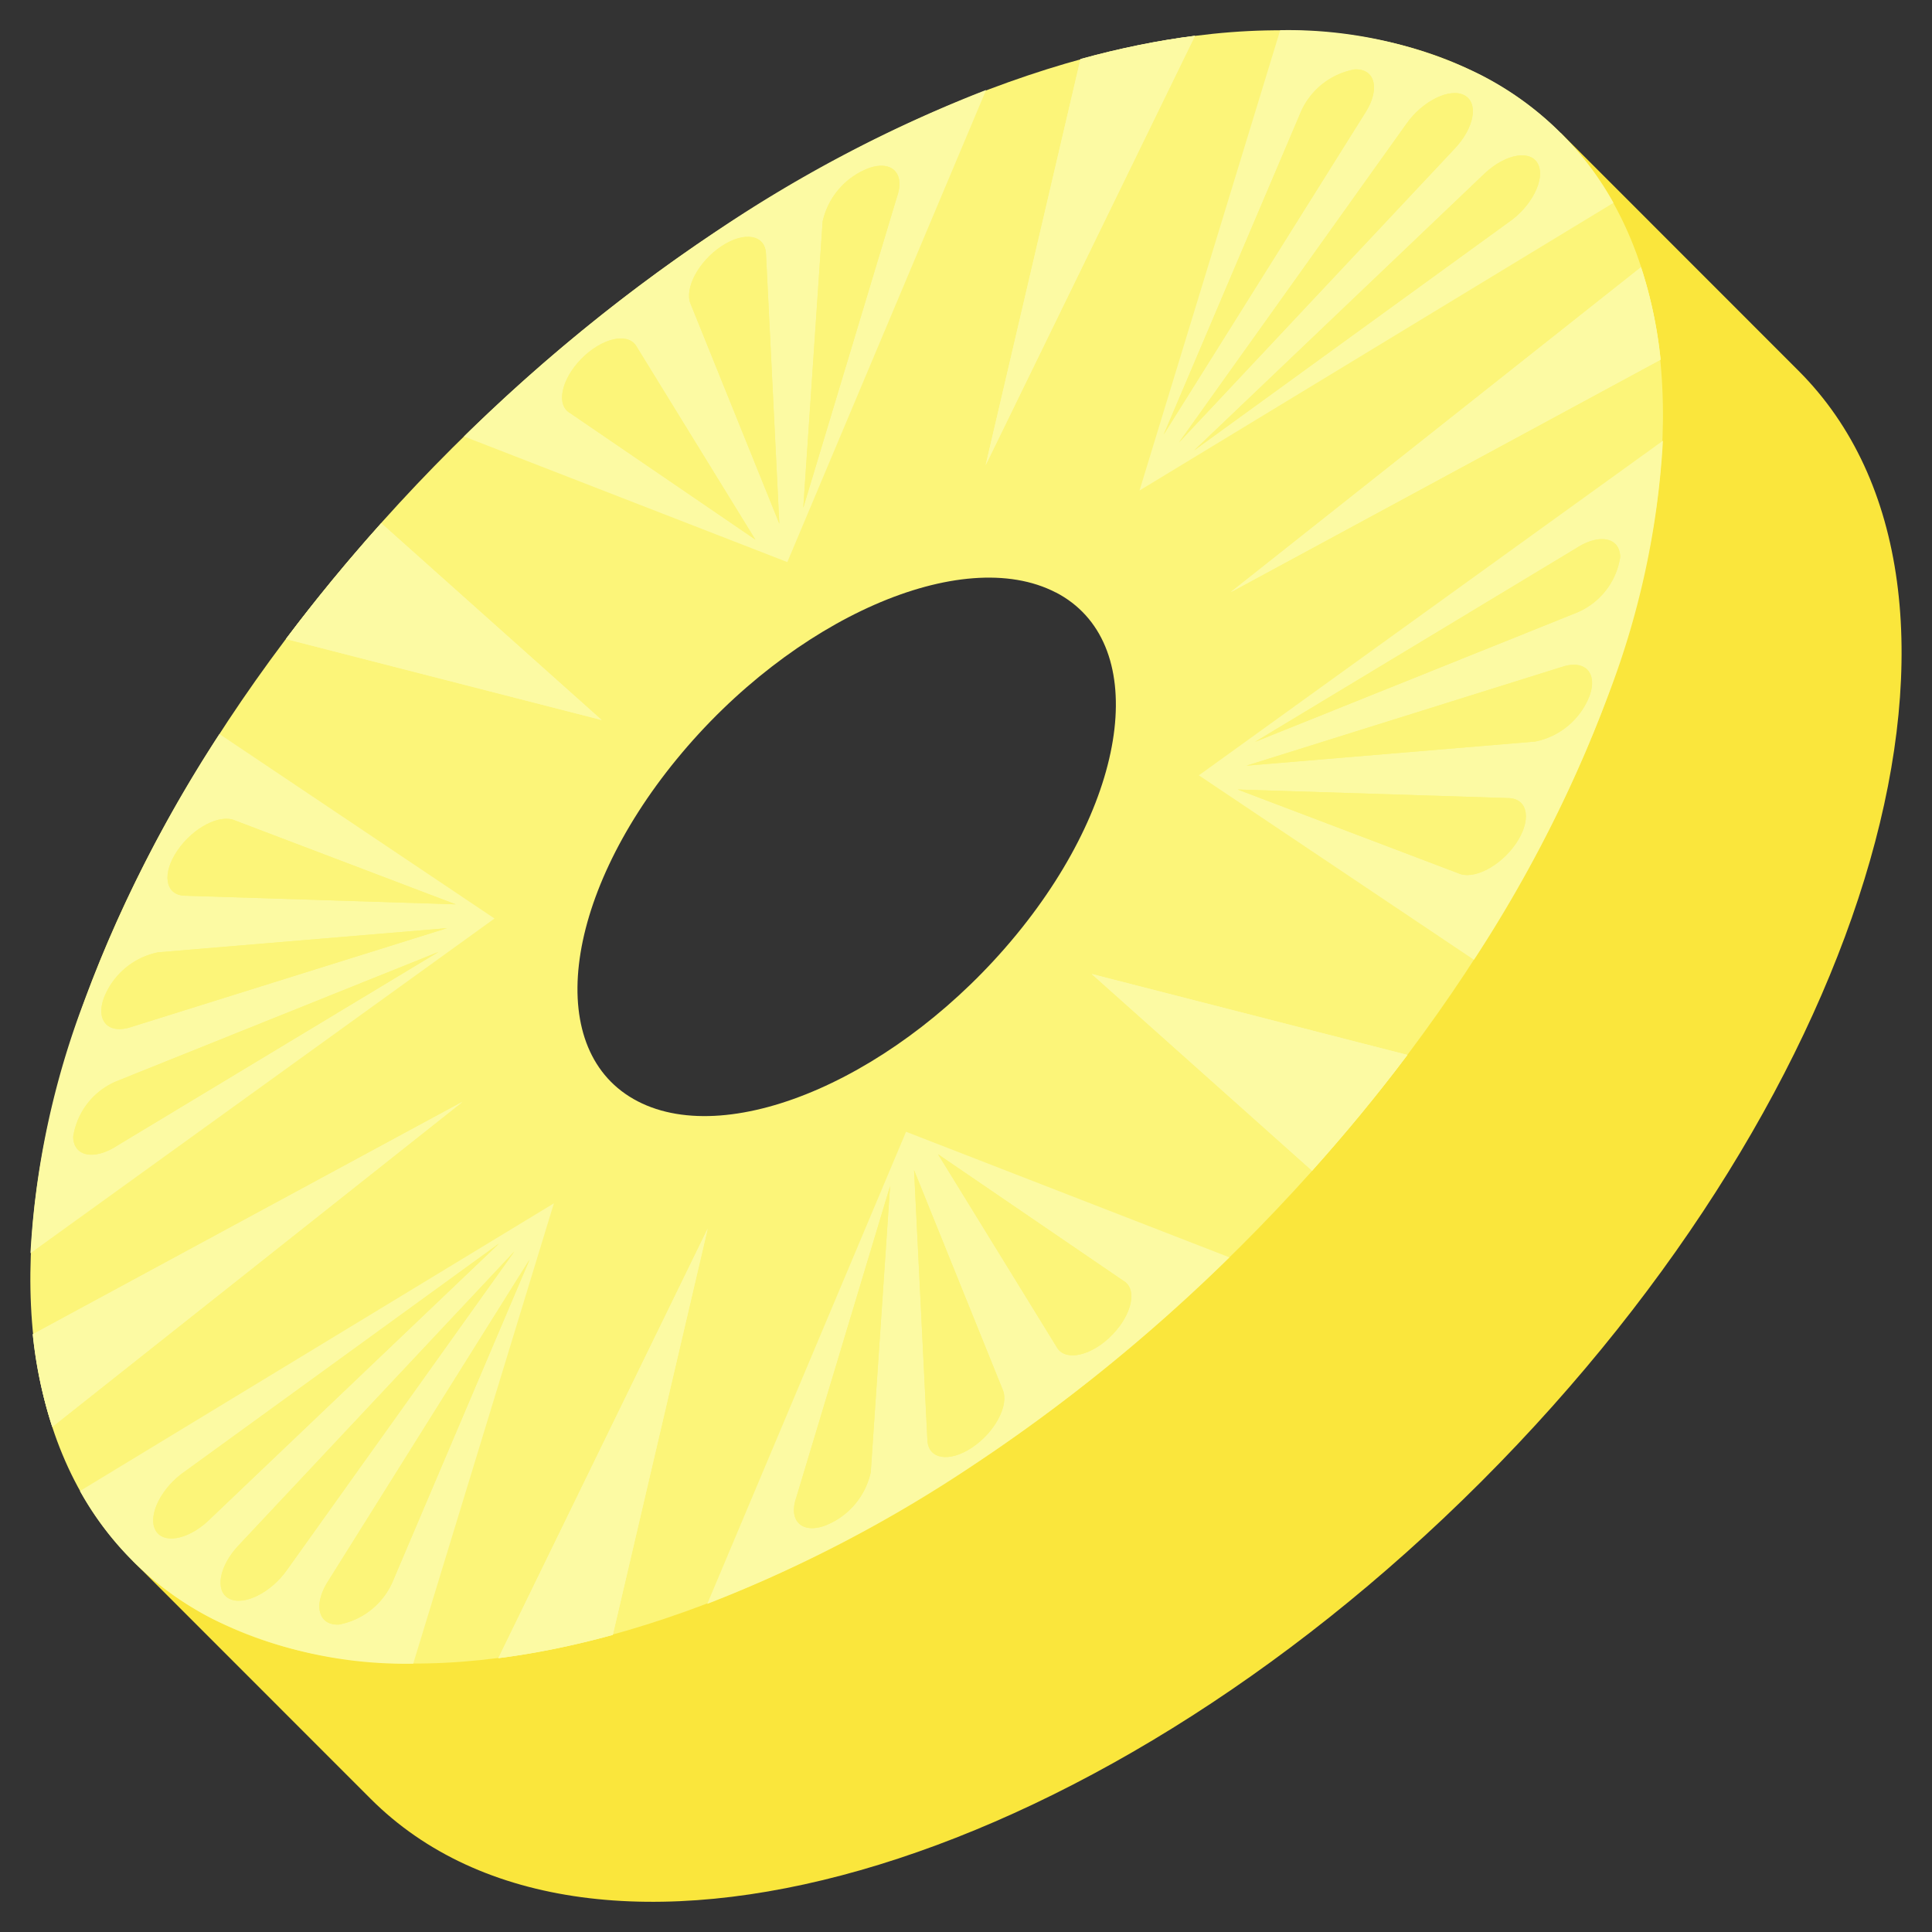 <?xml version="1.0" encoding="UTF-8"?>
<svg xmlns="http://www.w3.org/2000/svg" id="Layer_1" height="512" viewBox="0 0 64 64" width="512" data-name="Layer 1">
  <rect x="0" y="0" width="64" height="64" fill="#333333" stroke="none"/>
  <path d="m4.4 51.707 7.88 7.883c7.257 7.257 23.729 2.551 36.791-10.512s17.769-29.534 10.512-36.791l-7.883-7.887-15.769 31.539z" fill="#fae63c"></path>
  <path d="m7.042 53.623c9.4 4.87 26.469-2.637 38.051-16.735s13.359-29.531 3.961-34.4-26.469 2.637-38.054 16.735-13.357 29.53-3.958 34.4zm27.931-34c3.1 1.608 2.519 6.686-1.306 11.341s-9.441 7.125-12.544 5.517-2.519-6.685 1.3-11.34 9.446-7.123 12.55-5.515z" fill="#fcf579"></path>
  <g fill="#fcfaa3">
    <path d="m55.009 11.914-14.241 7.7 13.592-10.761a14.47 14.47 0 0 1 .649 3.061z"></path>
    <path d="m43.465 38.781-7.3-6.516 10.458 2.681c-.989 1.315-2.046 2.595-3.158 3.835z"></path>
    <path d="m32.651 15.408 3.142-13.453q.966-.266 1.923-.461c.637-.129 1.263-.233 1.87-.309z"></path>
    <path d="m18.375 54.62q-.956.194-1.867.309l6.933-14.223-3.141 13.452c-.643.178-1.287.332-1.925.462z"></path>
    <path d="m19.929 23.851-10.458-2.683q1.484-1.972 3.158-3.835z"></path>
    <path d="m1.085 44.2 14.235-7.7-13.588 10.766a14.7 14.7 0 0 1 -.647-3.066z"></path>
    <path d="m7.039 53.627a14.431 14.431 0 0 0 6.649 1.484l4.66-15.249-15.7 9.53a10.441 10.441 0 0 0 4.391 4.235z"></path>
  </g>
  <path d="m9.506 52.007 7.533-10.551-9.126 9.726c-.657.689-.808 1.523-.323 1.774.485.252 1.386-.194 1.916-.949z" fill="#fcf579"></path>
  <path d="m6.892 50.383 9.64-9.19-10.407 7.55c-.758.516-1.224 1.417-.99 1.917.234.499 1.065.369 1.757-.277z" fill="#fcf579"></path>
  <path d="m10.838 52.427 6.708-10.709-4.509 10.606a2.431 2.431 0 0 1 -1.811 1.492c-.67.031-.852-.622-.388-1.389z" fill="#fcf579"></path>
  <path d="m9.506 52.007 7.533-10.551-9.126 9.726c-.657.689-.808 1.523-.323 1.774.485.252 1.386-.194 1.916-.949z" fill="#fcf579"></path>
  <path d="m6.892 50.383 9.64-9.19-10.407 7.55c-.758.516-1.224 1.417-.99 1.917.234.499 1.065.369 1.757-.277z" fill="#fcf579"></path>
  <path d="m10.838 52.427 6.708-10.709-4.509 10.606a2.431 2.431 0 0 1 -1.811 1.492c-.67.031-.852-.622-.388-1.389z" fill="#fcf579"></path>
  <path d="m49.056 2.484a14.414 14.414 0 0 0 -6.648-1.484l-4.66 15.249 15.7-9.53a10.443 10.443 0 0 0 -4.392-4.235z" fill="#fcfaa3"></path>
  <path d="m46.59 4.1-7.533 10.555 9.126-9.726c.656-.689.808-1.523.323-1.775-.486-.254-1.386.195-1.916.946z" fill="#fcf579"></path>
  <path d="m49.2 5.728-9.64 9.19 10.407-7.55c.758-.516 1.223-1.417.989-1.917-.229-.499-1.056-.369-1.756.277z" fill="#fcf579"></path>
  <path d="m45.258 3.684-6.708 10.708 4.509-10.606a2.424 2.424 0 0 1 1.81-1.486c.67-.036.853.617.389 1.384z" fill="#fcf579"></path>
  <path d="m46.59 4.1-7.533 10.555 9.126-9.726c.656-.689.808-1.523.323-1.775-.486-.254-1.386.195-1.916.946z" fill="#fcf579"></path>
  <path d="m49.2 5.728-9.64 9.19 10.407-7.55c.758-.516 1.223-1.417.989-1.917-.229-.499-1.056-.369-1.756.277z" fill="#fcf579"></path>
  <path d="m45.258 3.684-6.708 10.708 4.509-10.606a2.424 2.424 0 0 1 1.81-1.486c.67-.036.853.617.389 1.384z" fill="#fcf579"></path>
  <path d="m32.307 48.491a57.586 57.586 0 0 0 8.42-6.839l-10.713-4.161-6.585 15.64a45.294 45.294 0 0 0 8.878-4.64z" fill="#fcfaa3"></path>
  <path d="m33.217 46.038-2.937-7.274.441 8.931c.021.642.714.765 1.475.26.76-.505 1.24-1.406 1.021-1.917z" fill="#fcf579"></path>
  <path d="m28.845 48.767.64-9.475-3.109 10.321c-.261.753.174 1.193.927.935a2.458 2.458 0 0 0 1.542-1.781z" fill="#fcf579"></path>
  <path d="m35.029 44.663-3.954-6.426 6.134 4.188c.473.265.3 1.106-.36 1.788-.664.687-1.52.894-1.82.45z" fill="#fcf579"></path>
  <path d="m33.217 46.038-2.937-7.274.441 8.931c.021.642.714.765 1.475.26.76-.505 1.24-1.406 1.021-1.917z" fill="#fcf579"></path>
  <path d="m28.845 48.767.64-9.475-3.109 10.321c-.261.753.174 1.193.927.935a2.458 2.458 0 0 0 1.542-1.781z" fill="#fcf579"></path>
  <path d="m35.029 44.663-3.954-6.426 6.134 4.188c.473.265.3 1.106-.36 1.788-.664.687-1.52.894-1.82.45z" fill="#fcf579"></path>
  <path d="m23.788 7.62a57.558 57.558 0 0 0 -8.419 6.838l10.712 4.162 6.585-15.64a45.35 45.35 0 0 0 -8.878 4.64z" fill="#fcfaa3"></path>
  <path d="m22.879 10.072 2.937 7.274-.441-8.93c-.021-.643-.715-.765-1.475-.26-.761.504-1.241 1.405-1.021 1.916z" fill="#fcf579"></path>
  <path d="m27.25 7.344-.64 9.475 3.11-10.319c.261-.753-.175-1.193-.927-.935a2.46 2.46 0 0 0 -1.543 1.779z" fill="#fcf579"></path>
  <path d="m21.067 11.447 3.954 6.427-6.134-4.188c-.473-.266-.3-1.107.36-1.789.664-.682 1.519-.897 1.82-.45z" fill="#fcf579"></path>
  <path d="m22.879 10.072 2.937 7.274-.441-8.93c-.021-.643-.715-.765-1.475-.26-.761.504-1.241 1.405-1.021 1.916z" fill="#fcf579"></path>
  <path d="m27.25 7.344-.64 9.475 3.11-10.319c.261-.753-.175-1.193-.927-.935a2.46 2.46 0 0 0 -1.543 1.779z" fill="#fcf579"></path>
  <path d="m21.067 11.447 3.954 6.427-6.134-4.188c-.473-.266-.3-1.107.36-1.789.664-.682 1.519-.897 1.82-.45z" fill="#fcf579"></path>
  <path d="m53.316 22.919a27.817 27.817 0 0 0 1.771-8.319l-15.373 11.084 9.112 6.11a44.422 44.422 0 0 0 4.49-8.875z" fill="#fcfaa3"></path>
  <path d="m51.759 22.087-10.47 3.277 9.567-.8a2.444 2.444 0 0 0 1.8-1.515c.273-.749-.148-1.206-.897-.962z" fill="#fcf579"></path>
  <path d="m50 26.439-9-.285 7.3 2.771c.5.238 1.4-.224 1.917-.981.517-.758.416-1.465-.217-1.505z" fill="#fcf579"></path>
  <path d="m52.239 20.292-10.662 4.282 10.643-6.418c.762-.494 1.445-.354 1.451.3a2.38 2.38 0 0 1 -1.432 1.836z" fill="#fcf579"></path>
  <path d="m51.759 22.087-10.47 3.277 9.567-.8a2.444 2.444 0 0 0 1.8-1.515c.273-.749-.148-1.206-.897-.962z" fill="#fcf579"></path>
  <path d="m50 26.439-9-.285 7.3 2.771c.5.238 1.4-.224 1.917-.981.517-.758.416-1.465-.217-1.505z" fill="#fcf579"></path>
  <path d="m52.239 20.292-10.662 4.282 10.643-6.418c.762-.494 1.445-.354 1.451.3a2.38 2.38 0 0 1 -1.432 1.836z" fill="#fcf579"></path>
  <path d="m2.78 33.191a27.754 27.754 0 0 0 -1.771 8.323l15.372-11.087-9.112-6.111a44.5 44.5 0 0 0 -4.489 8.875z" fill="#fcfaa3"></path>
  <path d="m4.336 34.024 10.47-3.277-9.566.8a2.443 2.443 0 0 0 -1.8 1.515c-.273.751.147 1.206.896.962z" fill="#fcf579"></path>
  <path d="m6.094 29.671 9 .286-7.294-2.772c-.5-.237-1.4.225-1.917.982-.522.757-.421 1.465.211 1.504z" fill="#fcf579"></path>
  <path d="m3.856 35.819 10.663-4.282-10.643 6.418c-.763.493-1.445.353-1.451-.3a2.379 2.379 0 0 1 1.431-1.836z" fill="#fcf579"></path>
  <path d="m4.336 34.024 10.47-3.277-9.566.8a2.443 2.443 0 0 0 -1.8 1.515c-.273.751.147 1.206.896.962z" fill="#fcf579"></path>
  <path d="m6.094 29.671 9 .286-7.294-2.772c-.5-.237-1.4.225-1.917.982-.522.757-.421 1.465.211 1.504z" fill="#fcf579"></path>
  <path d="m3.856 35.819 10.663-4.282-10.643 6.418c-.763.493-1.445.353-1.451-.3a2.379 2.379 0 0 1 1.431-1.836z" fill="#fcf579"></path>
  <path d="m35.793 1.955q.966-.266 1.923-.461c.637-.129 1.263-.233 1.87-.309l-6.935 14.223z" fill="#fcfaa3"></path>
  <path d="m16.508 54.929 6.933-14.223-3.141 13.452c-.644.178-1.288.332-1.926.462s-1.259.232-1.866.309z" fill="#fcfaa3"></path>
  <path d="m9.471 21.168q1.484-1.972 3.158-3.835l7.3 6.518z" fill="#fcfaa3"></path>
  <path d="m36.164 32.265 10.458 2.681c-.988 1.315-2.045 2.595-3.157 3.835z" fill="#fcfaa3"></path>
  <path d="m1.085 44.2 14.235-7.7-13.588 10.766a14.7 14.7 0 0 1 -.647-3.066z" fill="#fcfaa3"></path>
  <path d="m40.768 19.618 13.592-10.765a14.47 14.47 0 0 1 .649 3.061z" fill="#fcfaa3"></path>
</svg>
